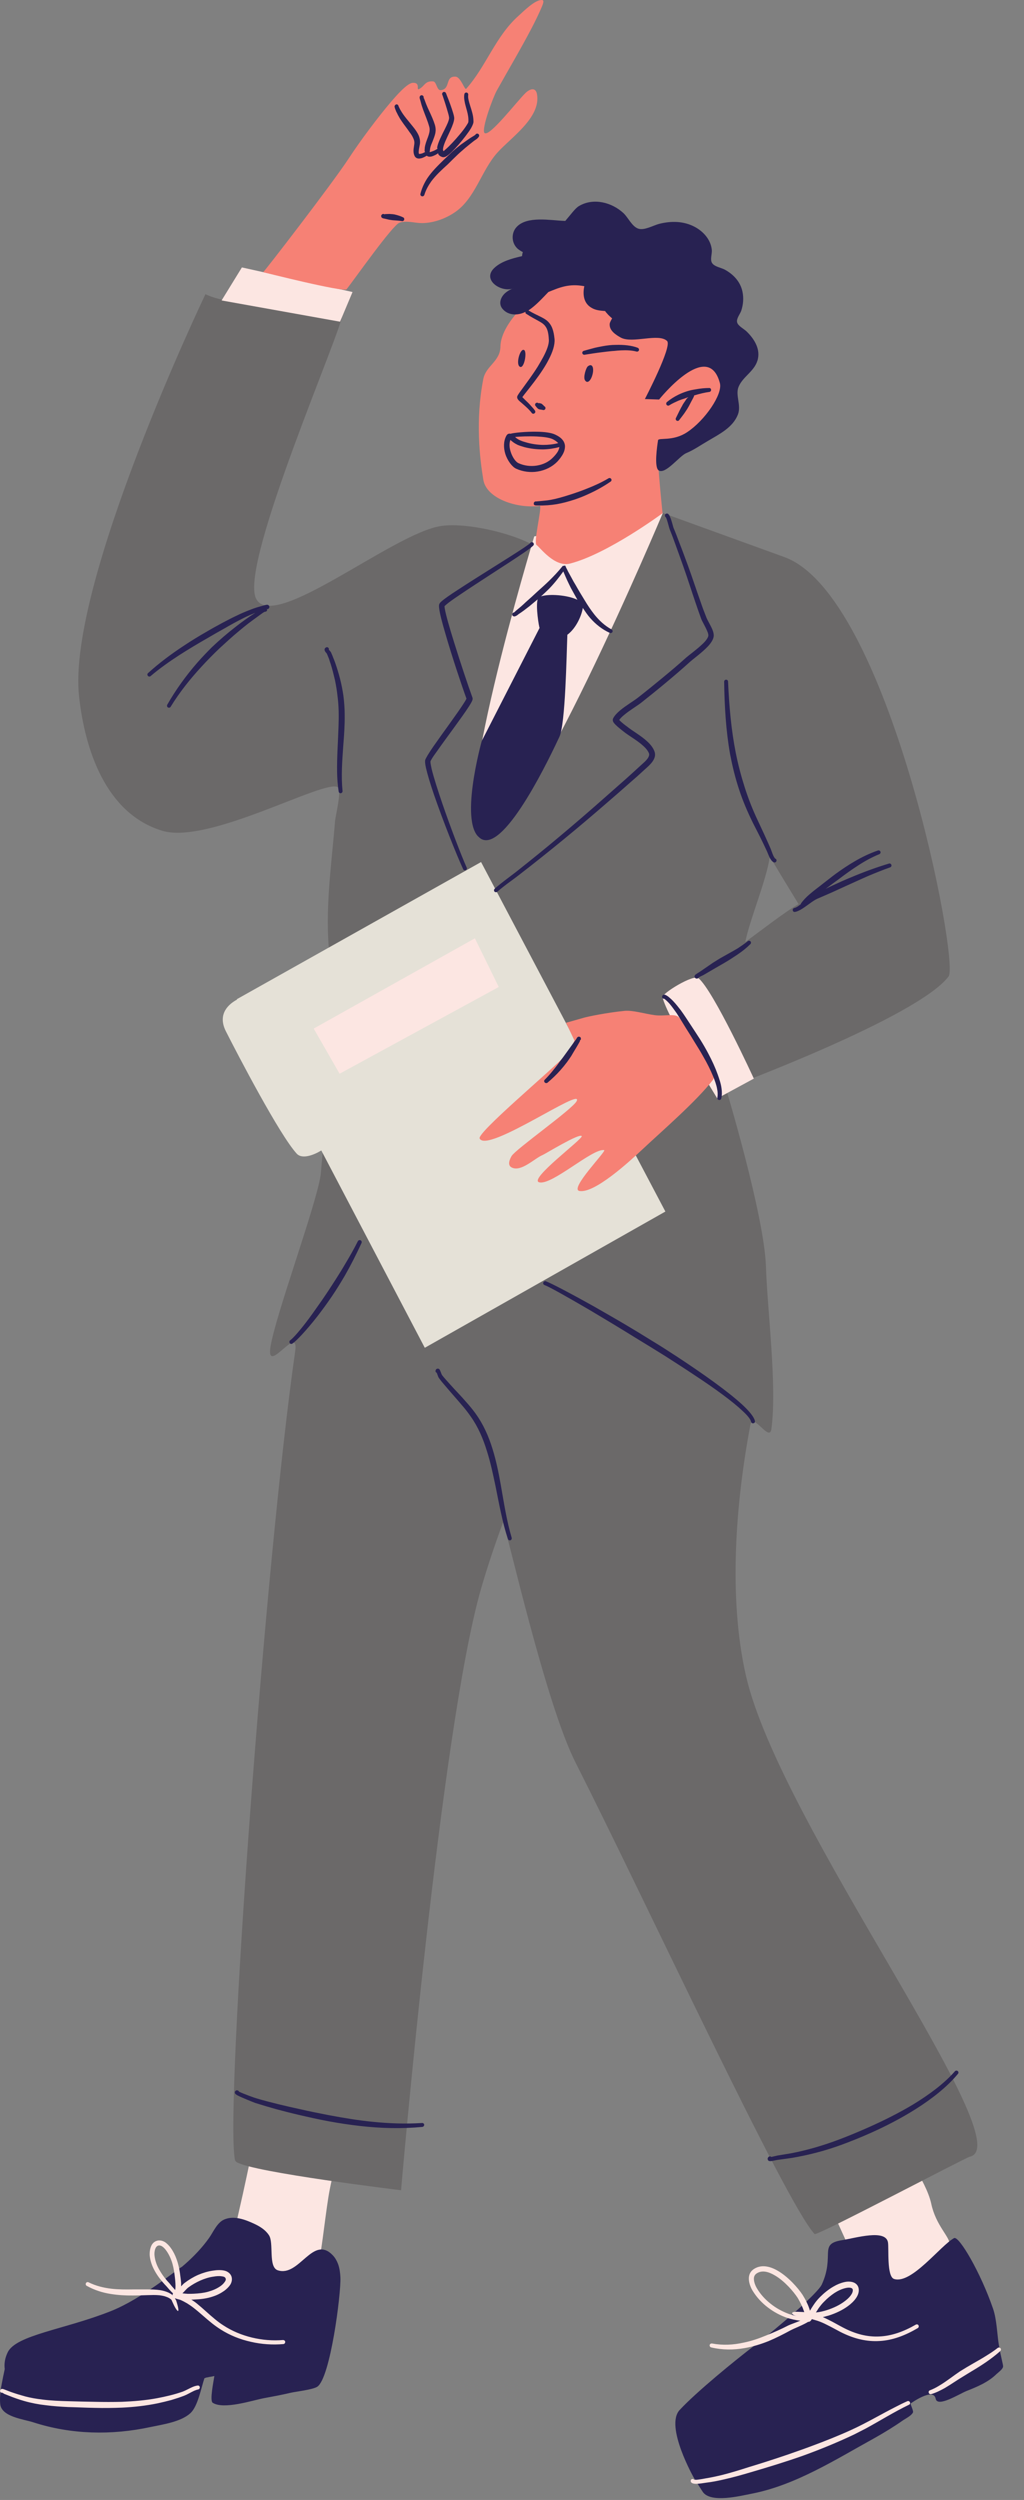 <?xml version="1.0" encoding="UTF-8" standalone="no"?><svg xmlns="http://www.w3.org/2000/svg" xmlns:xlink="http://www.w3.org/1999/xlink" fill="#000000" height="82.2" preserveAspectRatio="xMidYMid meet" version="1" viewBox="0.0 -0.0 33.7 82.2" width="33.7" zoomAndPan="magnify"><rect x="0.0" y="-0.0" width="33.7" height="82.2" fill="#808080" stroke="none"/><defs><clipPath id="a"><path d="M 0 3 L 33.012 3 L 33.012 82.141 L 0 82.141 Z M 0 3"/></clipPath></defs><g><g id="change1_1"><path d="M 11.32 70.137 L 8.363 70.395 C 8.363 70.395 8.148 71.438 7.992 72.141 C 7.785 73.07 7.547 74.062 7.555 74.09 C 7.793 75.035 10.16 75.25 10.457 74.504 C 10.562 74.234 10.672 73.109 10.805 72.258 C 10.922 71.508 11.223 70.523 11.32 70.137 Z M 27.016 71.867 L 29.574 70.48 C 29.574 70.48 30.477 71.684 30.645 72.449 C 30.797 73.176 31.258 73.543 31.254 73.793 C 31.25 73.891 30.293 74.988 29.289 75.219 C 28.383 75.426 28.234 74.543 28.234 74.543 L 27.016 71.867" fill="#fce6e2" fill-rule="evenodd"/></g><g id="change2_1"><path d="M 25.336 28.16 C 25.23 28.926 24.68 30.219 24.527 30.973 C 24.926 30.688 25.848 29.969 26.281 29.727 C 25.977 29.227 25.625 28.66 25.336 28.16 Z M 13.5 32.336 C 13.062 32.773 12.555 33.09 11.953 33.25 C 11.156 33.461 10.984 32.34 10.898 31.801 C 10.641 30.199 10.898 28.594 11.027 26.992 C 11.039 26.844 11.254 25.965 11.121 25.883 C 10.68 25.609 6.871 27.781 5.34 27.316 C 3.48 26.754 2.793 24.645 2.602 22.898 C 2.195 19.207 6.762 9.672 6.762 9.672 C 7.664 10.145 11.262 10.23 11.273 10.312 C 11.332 10.688 7.879 18.508 8.422 19.672 C 8.965 20.836 12.949 17.516 14.527 17.293 C 15.688 17.129 18.09 17.883 17.883 18.34 C 17.719 18.707 16.73 21.664 16.582 22.305 C 16.352 23.305 16.168 24.801 15.875 26.367 C 16.766 24.488 17.754 22.652 18.789 20.855 C 18.91 20.637 19.09 20.25 19.297 19.82 L 19.289 19.82 C 19.293 19.82 19.297 19.82 19.301 19.816 C 19.414 19.586 19.535 19.34 19.664 19.105 C 19.691 19.043 19.711 19 19.719 18.984 C 20.121 18.305 21.812 16.867 21.812 16.867 C 21.812 16.867 24.855 17.969 25.812 18.316 C 29.25 19.559 31.582 31.629 31.219 32.105 C 30.199 33.457 23.891 35.789 23.891 35.789 C 23.891 35.789 25.148 39.945 25.207 41.633 C 25.254 43.098 25.578 45.57 25.387 46.984 C 25.328 47.441 24.777 46.418 24.695 46.852 C 24.215 49.383 23.961 52.527 24.551 55.105 C 25.668 59.984 33.664 70.539 31.914 70.914 C 31.773 70.945 26.875 73.531 26.809 73.457 C 25.852 72.434 21.195 62.398 18.945 57.961 C 17.949 56.004 16.691 50.336 16.555 50.059 C 16.289 50.777 16.043 51.508 15.828 52.25 C 14.496 56.895 13.199 72.016 13.199 72.016 C 13.199 72.016 8.332 71.43 7.785 71.09 C 7.75 71.066 7.73 71.031 7.727 70.988 C 7.41 69.195 8.73 51.277 9.715 44.426 C 9.848 43.496 8.766 45.238 8.898 44.309 C 9.043 43.309 10.402 39.645 10.551 38.645 C 10.574 38.504 10.684 36.77 10.844 36.723 C 10.844 36.723 13.652 32.898 13.586 32.797 C 13.516 32.688 13.488 32.527 13.5 32.336" fill="#6b6969" fill-rule="evenodd"/></g><g id="change1_2"><path d="M 7.293 9.879 L 7.961 8.793 L 11.602 9.602 L 11.191 10.578 Z M 21.805 32.789 C 21.777 32.668 22.82 32.023 22.988 32.164 C 23.484 32.578 24.809 35.465 24.809 35.465 L 23.605 36.117 C 23.605 36.117 21.93 33.402 21.805 32.789" fill="#fce6e2" fill-rule="evenodd"/></g><g id="change1_3"><path d="M 17.582 17.637 L 21.812 16.871 C 21.812 16.871 17.199 27.844 15.875 27.586 C 14.637 27.344 17.582 17.637 17.582 17.637" fill="#fce6e2" fill-rule="evenodd"/></g><g id="change3_1"><path d="M 7.801 32.867 L 7.793 32.855 L 15.832 28.344 L 21.898 39.836 L 13.98 44.316 L 10.574 37.828 C 10.312 37.988 9.938 38.121 9.766 37.934 C 9.199 37.316 7.828 34.688 7.43 33.902 C 7.137 33.312 7.566 32.992 7.801 32.867" fill="#e5e1d7" fill-rule="evenodd"/></g><g id="change4_1"><path d="M 17.777 16.633 C 17.82 16.77 17.547 17.863 17.664 17.926 C 17.762 17.984 18.246 18.66 18.758 18.531 C 19.996 18.215 21.805 16.875 21.805 16.875 C 21.805 16.875 21.617 15.102 21.652 14.734 C 22.574 14.453 23.914 13.695 23.809 12.242 C 23.746 11.371 22.523 12.215 22.398 12.289 C 22.391 11.422 22.039 10.586 21.25 9.965 C 21.25 9.965 19.93 8.973 18.699 9.223 C 17.711 9.418 16.48 10.578 16.469 11.395 C 16.465 11.883 15.988 12.031 15.906 12.461 C 15.637 13.832 15.793 15.09 15.906 15.773 C 16.004 16.395 17.023 16.734 17.777 16.633 Z M 17.672 3.094 C 17.625 2.848 17.426 2.93 17.293 3.059 C 17.012 3.332 16.094 4.527 15.945 4.371 C 15.836 4.258 16.215 3.219 16.352 2.973 C 16.734 2.289 17.137 1.613 17.5 0.918 C 17.613 0.699 17.727 0.469 17.824 0.242 C 17.836 0.207 17.93 0.02 17.852 0.004 C 17.633 -0.039 17.219 0.383 17.078 0.508 C 16.305 1.191 16.008 2.172 15.344 2.918 C 15.293 2.98 15.168 2.527 14.988 2.52 C 14.637 2.504 14.84 2.926 14.508 2.965 C 14.371 2.98 14.371 2.684 14.254 2.676 C 13.984 2.656 13.977 2.828 13.805 2.922 C 13.668 3 13.867 2.711 13.586 2.723 C 13.406 2.73 13.051 3.133 12.836 3.387 C 12.48 3.805 11.883 4.586 11.465 5.227 C 10.93 6.043 8.676 8.965 8.66 8.949 C 8.66 8.949 11.324 9.621 11.406 9.512 C 11.672 9.172 12.922 7.398 13.145 7.324 C 13.387 7.242 13.645 7.336 13.891 7.336 C 14.27 7.332 14.66 7.191 14.969 6.98 C 15.641 6.527 15.84 5.605 16.371 5.016 C 16.809 4.527 17.812 3.863 17.672 3.094 Z M 22.344 33.453 C 23.273 34.48 23.582 35.355 23.465 35.504 C 22.926 36.207 21.773 37.199 21.121 37.812 C 20.707 38.199 19.566 39.246 19.07 39.16 C 18.723 39.098 19.98 37.832 19.883 37.816 C 19.504 37.75 18.16 38.984 17.746 38.875 C 17.379 38.781 19.203 37.438 19.145 37.355 C 19.07 37.25 17.938 37.945 17.859 37.977 C 17.598 38.082 17.141 38.555 16.832 38.383 C 16.691 38.305 16.777 38.113 16.836 38.012 C 16.965 37.789 18.844 36.469 18.977 36.207 C 19.23 35.699 16.027 37.938 15.785 37.434 C 15.695 37.246 18.109 35.223 18.629 34.688 C 18.758 34.551 18.906 34.215 18.906 34.215 L 18.629 33.629 C 18.629 33.629 19.133 33.488 19.223 33.461 C 19.348 33.426 19.934 33.301 20.547 33.238 C 20.824 33.211 21.184 33.328 21.547 33.379 C 21.867 33.422 22.215 33.312 22.344 33.453" fill="#f68175" fill-rule="evenodd"/></g><g id="change1_4"><path d="M 10.324 33.82 L 15.629 30.852 L 16.414 32.453 L 11.176 35.305 L 10.324 33.82" fill="#fce6e2" fill-rule="evenodd"/></g><g clip-path="url(#a)" id="change5_1"><path d="M 23.039 34.172 C 22.941 34.016 22.836 33.863 22.738 33.711 C 22.629 33.547 22.523 33.379 22.406 33.219 C 22.324 33.113 22.242 33.008 22.148 32.91 C 22.113 32.875 22.074 32.836 22.035 32.805 C 22.008 32.781 21.98 32.758 21.953 32.742 C 21.945 32.738 21.914 32.719 21.895 32.711 C 21.875 32.707 21.859 32.703 21.848 32.707 C 21.82 32.711 21.801 32.727 21.793 32.754 C 21.781 32.789 21.801 32.824 21.832 32.836 C 21.844 32.84 21.855 32.84 21.863 32.84 C 21.871 32.844 21.875 32.852 21.875 32.852 C 21.906 32.875 21.934 32.898 21.961 32.926 C 21.988 32.953 22.016 32.98 22.039 33.008 C 22.121 33.105 22.195 33.211 22.27 33.316 C 22.375 33.48 22.477 33.648 22.578 33.812 C 22.676 33.965 22.773 34.121 22.867 34.277 C 22.965 34.434 23.059 34.586 23.148 34.746 C 23.27 34.957 23.379 35.172 23.469 35.391 C 23.523 35.523 23.578 35.668 23.602 35.812 C 23.621 35.902 23.625 35.996 23.609 36.09 C 23.602 36.129 23.625 36.16 23.66 36.168 C 23.695 36.176 23.73 36.152 23.738 36.117 C 23.762 36.008 23.762 35.898 23.746 35.789 C 23.727 35.633 23.672 35.477 23.621 35.332 C 23.539 35.102 23.434 34.875 23.316 34.652 C 23.23 34.488 23.137 34.328 23.039 34.172 Z M 18.992 34.117 C 18.984 34.129 18.973 34.152 18.965 34.164 L 18.637 34.617 C 18.57 34.711 18.504 34.801 18.434 34.891 C 18.367 34.984 18.301 35.074 18.23 35.16 C 18.137 35.277 18.039 35.391 17.93 35.5 C 17.902 35.523 17.902 35.566 17.926 35.59 C 17.949 35.617 17.992 35.621 18.02 35.598 C 18.172 35.469 18.312 35.336 18.441 35.191 C 18.52 35.102 18.594 35.012 18.664 34.918 C 18.711 34.855 18.754 34.789 18.797 34.727 C 18.832 34.664 18.871 34.605 18.906 34.543 C 18.945 34.484 18.977 34.422 19.016 34.359 L 19.082 34.242 C 19.082 34.234 19.086 34.223 19.09 34.211 C 19.09 34.199 19.094 34.191 19.102 34.195 C 19.102 34.195 19.105 34.195 19.105 34.195 C 19.117 34.184 19.121 34.16 19.117 34.141 C 19.113 34.109 19.094 34.098 19.082 34.094 C 19.062 34.082 19.043 34.082 19.02 34.094 C 19.012 34.098 19.004 34.105 18.992 34.117 Z M 24.258 31.395 C 24.418 31.289 24.566 31.172 24.695 31.043 C 24.719 31.02 24.723 30.977 24.699 30.953 C 24.672 30.926 24.633 30.922 24.605 30.949 C 24.504 31.031 24.395 31.105 24.281 31.18 C 24.121 31.277 23.949 31.367 23.785 31.461 C 23.672 31.523 23.562 31.594 23.457 31.66 L 23.07 31.926 C 23.023 31.961 22.898 32.031 22.879 32.055 C 22.855 32.082 22.855 32.105 22.859 32.121 C 22.867 32.141 22.883 32.184 22.945 32.176 C 22.969 32.172 22.992 32.156 23 32.133 C 23.008 32.129 23.012 32.125 23.016 32.125 C 23.062 32.102 23.121 32.074 23.152 32.059 L 23.555 31.824 C 23.648 31.77 23.742 31.715 23.84 31.66 C 23.98 31.578 24.121 31.488 24.258 31.395 Z M 24.441 46.395 C 24.598 46.539 24.699 46.66 24.719 46.75 C 24.727 46.785 24.762 46.809 24.797 46.797 C 24.832 46.793 24.852 46.758 24.844 46.723 C 24.82 46.598 24.668 46.406 24.418 46.176 C 23.957 45.754 23.16 45.184 22.277 44.605 C 22.004 44.426 21.723 44.246 21.438 44.074 C 21.152 43.895 20.867 43.723 20.59 43.559 C 20.227 43.344 19.875 43.145 19.555 42.961 C 18.738 42.504 18.113 42.18 17.965 42.129 C 17.93 42.117 17.895 42.137 17.879 42.172 C 17.867 42.207 17.887 42.242 17.922 42.254 C 18.066 42.305 18.652 42.633 19.426 43.086 C 19.875 43.352 20.387 43.66 20.91 43.984 C 21.238 44.184 21.57 44.387 21.895 44.59 C 22.227 44.805 22.555 45.012 22.863 45.219 C 23.539 45.664 24.113 46.082 24.441 46.395 Z M 10.449 43.277 C 10.598 43.082 10.758 42.867 10.922 42.625 C 11.066 42.414 11.207 42.184 11.348 41.945 C 11.543 41.605 11.727 41.242 11.898 40.871 C 11.914 40.836 11.898 40.797 11.867 40.781 C 11.832 40.766 11.793 40.781 11.777 40.812 C 11.648 41.07 11.504 41.32 11.359 41.562 C 11.262 41.73 11.16 41.891 11.059 42.051 C 10.973 42.188 10.883 42.32 10.801 42.449 C 10.707 42.586 10.621 42.719 10.531 42.844 C 10.363 43.086 10.207 43.305 10.066 43.488 C 9.828 43.797 9.641 44.004 9.551 44.07 C 9.523 44.09 9.516 44.129 9.535 44.16 C 9.555 44.191 9.594 44.199 9.625 44.176 C 9.75 44.094 10.066 43.766 10.449 43.277 Z M 19.004 19.723 C 18.93 19.59 18.855 19.457 18.785 19.328 C 18.746 19.246 18.703 19.164 18.664 19.078 C 18.629 18.996 18.59 18.914 18.555 18.828 C 18.555 18.828 18.547 18.805 18.539 18.789 C 18.395 18.988 18.242 19.184 18.066 19.363 C 17.984 19.445 17.895 19.527 17.805 19.609 C 18.062 19.52 18.68 19.562 19.004 19.723 Z M 19.426 20.324 C 19.336 20.223 19.258 20.105 19.18 19.988 C 19.148 20.219 18.969 20.652 18.672 20.871 C 18.645 21.531 18.609 23.809 18.41 24.227 C 18.168 24.742 16.652 27.984 15.855 27.594 C 15.059 27.203 15.855 24.363 15.855 24.363 L 17.758 20.645 C 17.738 20.621 17.625 19.945 17.695 19.707 C 17.602 19.785 17.512 19.859 17.422 19.934 C 17.363 19.977 17.309 20.023 17.25 20.066 C 17.191 20.109 17.133 20.152 17.07 20.191 C 17.055 20.203 17.012 20.242 16.977 20.254 C 16.949 20.27 16.922 20.273 16.906 20.266 C 16.871 20.258 16.848 20.223 16.859 20.188 C 16.863 20.16 16.891 20.141 16.914 20.137 C 16.918 20.141 16.918 20.141 16.922 20.137 C 16.926 20.137 16.93 20.137 16.938 20.137 C 16.934 20.137 16.93 20.137 16.922 20.137 C 16.93 20.129 16.934 20.121 16.941 20.117 C 16.961 20.102 16.977 20.082 16.984 20.078 C 17.039 20.031 17.094 19.988 17.148 19.941 C 17.203 19.895 17.254 19.844 17.305 19.797 C 17.434 19.684 17.559 19.57 17.684 19.453 C 17.809 19.34 17.938 19.227 18.059 19.109 C 18.219 18.953 18.375 18.789 18.516 18.613 C 18.516 18.613 18.52 18.617 18.52 18.613 C 18.523 18.609 18.527 18.605 18.531 18.602 C 18.539 18.598 18.543 18.609 18.551 18.609 C 18.57 18.602 18.59 18.586 18.605 18.602 C 18.613 18.605 18.605 18.617 18.609 18.625 C 18.613 18.629 18.617 18.625 18.621 18.629 C 18.625 18.637 18.625 18.641 18.625 18.648 C 18.629 18.648 18.625 18.652 18.625 18.652 C 18.629 18.66 18.629 18.668 18.625 18.676 C 18.625 18.672 18.629 18.664 18.629 18.66 C 18.648 18.695 18.684 18.762 18.684 18.77 C 18.727 18.848 18.77 18.926 18.812 19.004 C 18.855 19.086 18.898 19.164 18.945 19.238 C 19.039 19.406 19.141 19.574 19.242 19.738 C 19.34 19.902 19.445 20.059 19.562 20.207 C 19.719 20.402 19.902 20.574 20.125 20.695 C 20.156 20.711 20.172 20.75 20.156 20.781 C 20.137 20.812 20.098 20.824 20.066 20.809 C 19.816 20.695 19.605 20.527 19.426 20.324 Z M 18.629 18.66 C 18.633 18.656 18.629 18.652 18.629 18.652 C 18.629 18.656 18.629 18.656 18.629 18.66 Z M 18.629 18.652 Z M 16.922 20.137 C 16.918 20.133 16.914 20.133 16.914 20.137 Z M 16.898 14.547 C 16.855 14.516 16.824 14.488 16.797 14.465 C 16.75 14.59 16.766 14.734 16.809 14.863 C 16.867 15.039 16.973 15.191 17.066 15.23 C 17.254 15.316 17.465 15.34 17.664 15.309 C 17.867 15.277 18.055 15.191 18.199 15.043 C 18.25 14.992 18.305 14.93 18.348 14.863 C 18.379 14.812 18.402 14.758 18.41 14.699 C 18.234 14.746 18.051 14.773 17.871 14.777 C 17.664 14.777 17.461 14.754 17.262 14.703 C 17.188 14.68 17.113 14.66 17.039 14.629 C 16.992 14.605 16.941 14.578 16.898 14.547 Z M 16.953 14.367 C 16.965 14.383 16.98 14.395 17 14.41 C 17.043 14.441 17.09 14.469 17.141 14.488 C 17.195 14.512 17.25 14.527 17.305 14.543 C 17.488 14.598 17.68 14.625 17.871 14.629 C 18.039 14.629 18.207 14.613 18.371 14.57 C 18.367 14.562 18.355 14.555 18.348 14.547 C 18.305 14.504 18.246 14.469 18.191 14.441 C 18.082 14.387 17.879 14.363 17.668 14.352 C 17.398 14.34 17.113 14.352 16.953 14.367 Z M 16.801 14.262 C 16.906 14.23 17.305 14.188 17.672 14.195 C 17.914 14.199 18.145 14.227 18.27 14.289 C 18.355 14.328 18.449 14.383 18.508 14.457 C 18.559 14.516 18.59 14.586 18.594 14.672 C 18.594 14.754 18.574 14.836 18.535 14.91 C 18.484 15.012 18.41 15.105 18.34 15.18 C 18.168 15.355 17.938 15.465 17.695 15.504 C 17.457 15.543 17.207 15.512 16.984 15.41 C 16.859 15.352 16.703 15.156 16.629 14.922 C 16.57 14.727 16.566 14.508 16.664 14.328 C 16.684 14.293 16.703 14.277 16.727 14.266 C 16.75 14.258 16.777 14.254 16.801 14.262 Z M 19.516 12.23 C 19.539 12.043 19.465 11.949 19.344 12.047 C 19.289 12.09 19.188 12.398 19.25 12.5 C 19.344 12.656 19.484 12.465 19.516 12.23 Z M 17.246 11.508 C 17.121 11.445 16.973 11.953 17.098 12.051 C 17.246 12.172 17.359 11.559 17.246 11.508 Z M 17.625 13.262 C 17.621 13.262 17.621 13.27 17.621 13.273 C 17.605 13.281 17.613 13.301 17.609 13.32 C 17.609 13.324 17.617 13.328 17.617 13.336 C 17.617 13.344 17.629 13.352 17.641 13.367 C 17.652 13.387 17.691 13.422 17.695 13.43 C 17.707 13.438 17.719 13.445 17.73 13.453 C 17.738 13.457 17.746 13.457 17.754 13.461 C 17.789 13.469 17.82 13.469 17.855 13.477 C 17.891 13.492 17.926 13.48 17.945 13.449 C 17.961 13.414 17.949 13.375 17.914 13.359 C 17.891 13.336 17.871 13.309 17.84 13.289 C 17.836 13.281 17.828 13.277 17.82 13.273 C 17.805 13.266 17.793 13.266 17.781 13.262 C 17.777 13.258 17.758 13.258 17.742 13.254 C 17.734 13.254 17.727 13.258 17.723 13.258 C 17.723 13.258 17.723 13.262 17.723 13.262 C 17.707 13.242 17.676 13.234 17.652 13.246 C 17.641 13.246 17.637 13.258 17.625 13.262 Z M 20.445 11.52 C 20.625 11.512 20.801 11.52 20.945 11.559 C 20.977 11.57 21.016 11.551 21.027 11.52 C 21.039 11.484 21.02 11.449 20.984 11.434 C 20.789 11.359 20.527 11.332 20.266 11.34 C 20.191 11.34 20.117 11.344 20.047 11.352 C 19.973 11.359 19.902 11.371 19.836 11.383 C 19.746 11.398 19.66 11.418 19.582 11.434 C 19.387 11.484 19.246 11.527 19.215 11.535 C 19.18 11.543 19.156 11.578 19.164 11.613 C 19.172 11.648 19.207 11.672 19.242 11.664 C 19.277 11.66 19.449 11.629 19.676 11.598 C 19.766 11.586 19.863 11.574 19.965 11.562 C 20.043 11.555 20.125 11.543 20.207 11.539 C 20.285 11.531 20.367 11.523 20.445 11.52 Z M 22.504 13.25 C 22.48 13.285 22.461 13.316 22.445 13.352 C 22.414 13.402 22.391 13.453 22.363 13.504 C 22.324 13.582 22.285 13.664 22.246 13.742 C 22.227 13.773 22.238 13.812 22.27 13.832 C 22.297 13.848 22.34 13.84 22.355 13.809 C 22.41 13.738 22.465 13.668 22.516 13.598 C 22.547 13.551 22.582 13.5 22.613 13.453 C 22.633 13.418 22.652 13.387 22.672 13.352 C 22.699 13.301 22.727 13.246 22.754 13.195 C 22.762 13.176 22.828 13.066 22.844 13.016 C 22.844 13.008 22.844 13.008 22.844 13 C 22.848 13 22.848 13 22.852 13 C 23.023 12.949 23.195 12.906 23.344 12.887 C 23.379 12.883 23.406 12.852 23.402 12.816 C 23.402 12.781 23.371 12.754 23.336 12.758 C 23.199 12.758 23.047 12.773 22.895 12.801 C 22.797 12.816 22.699 12.836 22.605 12.867 C 22.508 12.898 22.418 12.934 22.328 12.977 C 22.184 13.047 22.059 13.129 21.949 13.219 C 21.922 13.242 21.918 13.285 21.938 13.312 C 21.961 13.34 22 13.348 22.031 13.324 C 22.117 13.27 22.219 13.223 22.324 13.176 C 22.391 13.148 22.461 13.125 22.535 13.102 C 22.574 13.086 22.613 13.074 22.656 13.059 C 22.629 13.082 22.605 13.102 22.602 13.105 C 22.57 13.156 22.535 13.203 22.504 13.25 Z M 17.609 16.617 C 17.617 16.617 17.621 16.621 17.629 16.617 C 17.633 16.621 17.641 16.621 17.645 16.621 C 17.695 16.621 17.832 16.621 17.852 16.621 L 18.027 16.613 C 18.125 16.605 18.223 16.594 18.32 16.578 C 18.414 16.562 18.512 16.539 18.605 16.516 C 18.711 16.488 18.816 16.457 18.922 16.422 C 19.074 16.371 19.227 16.309 19.379 16.238 C 19.629 16.125 19.867 15.992 20.094 15.836 C 20.125 15.82 20.133 15.777 20.117 15.75 C 20.098 15.719 20.055 15.707 20.027 15.727 C 19.797 15.863 19.555 15.973 19.305 16.07 C 19.16 16.129 19.008 16.184 18.855 16.234 C 18.758 16.266 18.656 16.297 18.555 16.328 C 18.465 16.355 18.375 16.379 18.281 16.402 C 18.191 16.422 18.102 16.441 18.008 16.453 L 17.848 16.469 C 17.824 16.473 17.691 16.484 17.641 16.488 C 17.637 16.488 17.633 16.488 17.629 16.488 C 17.625 16.488 17.621 16.488 17.621 16.488 C 17.609 16.488 17.598 16.496 17.59 16.504 C 17.578 16.512 17.57 16.523 17.57 16.535 C 17.559 16.566 17.566 16.605 17.609 16.617 Z M 12.27 69.766 C 11.785 69.719 11.301 69.637 10.82 69.547 C 10.5 69.484 10.18 69.422 9.863 69.348 C 9.625 69.297 9.387 69.242 9.148 69.184 C 8.914 69.125 8.676 69.066 8.445 68.996 C 8.391 68.984 8.008 68.844 7.871 68.777 C 7.871 68.773 7.867 68.773 7.863 68.77 C 7.852 68.742 7.82 68.727 7.789 68.73 C 7.75 68.738 7.738 68.762 7.73 68.781 C 7.727 68.797 7.727 68.82 7.742 68.844 C 7.75 68.855 7.773 68.871 7.812 68.895 C 7.949 68.969 8.344 69.125 8.398 69.145 C 8.633 69.219 8.867 69.289 9.105 69.355 C 9.344 69.418 9.582 69.48 9.82 69.535 C 10.156 69.613 10.488 69.688 10.824 69.75 C 11.164 69.812 11.5 69.863 11.84 69.902 C 12.523 69.98 13.211 70 13.898 69.934 C 13.934 69.93 13.961 69.898 13.961 69.863 C 13.957 69.828 13.926 69.801 13.891 69.805 C 13.344 69.84 12.805 69.82 12.27 69.766 Z M 25.379 70.918 C 25.352 70.895 25.309 70.898 25.289 70.926 C 25.258 70.957 25.262 70.984 25.266 71 C 25.27 71.023 25.281 71.043 25.312 71.055 C 25.328 71.059 25.359 71.062 25.398 71.055 C 25.461 71.047 25.559 71.02 25.605 71.016 L 26.062 70.953 C 26.336 70.906 26.609 70.848 26.879 70.777 C 27.152 70.707 27.418 70.621 27.68 70.527 C 27.988 70.414 28.332 70.277 28.688 70.117 C 29.168 69.902 29.664 69.645 30.129 69.352 C 30.676 69.008 31.176 68.613 31.527 68.188 C 31.551 68.16 31.547 68.121 31.52 68.098 C 31.492 68.074 31.449 68.078 31.426 68.105 C 31.074 68.508 30.578 68.875 30.039 69.203 C 29.574 69.48 29.078 69.727 28.605 69.938 C 28.254 70.094 27.918 70.234 27.613 70.348 C 27.359 70.445 27.098 70.531 26.832 70.609 C 26.57 70.684 26.305 70.75 26.035 70.801 L 25.586 70.875 C 25.539 70.883 25.445 70.91 25.383 70.922 C 25.383 70.922 25.383 70.922 25.379 70.918 Z M 14.367 45.121 L 14.363 45.117 C 14.363 45.113 14.363 45.109 14.359 45.109 C 14.355 45.117 14.359 45.121 14.367 45.121 Z M 16.48 48.82 C 16.586 49.418 16.676 50.02 16.84 50.562 C 16.848 50.598 16.832 50.633 16.797 50.645 C 16.762 50.656 16.727 50.637 16.715 50.602 C 16.535 50.059 16.426 49.453 16.305 48.852 C 16.223 48.465 16.141 48.074 16.023 47.707 C 15.898 47.301 15.734 46.918 15.496 46.582 C 15.402 46.445 15.301 46.316 15.191 46.191 C 15.031 46 14.859 45.812 14.699 45.621 C 14.648 45.559 14.594 45.5 14.543 45.438 C 14.508 45.395 14.473 45.348 14.441 45.305 C 14.418 45.27 14.395 45.191 14.375 45.141 C 14.344 45.129 14.324 45.094 14.336 45.062 C 14.344 45.02 14.371 45.008 14.391 45.004 C 14.41 44.996 14.434 45 14.457 45.02 C 14.469 45.031 14.48 45.051 14.492 45.082 C 14.512 45.125 14.531 45.195 14.555 45.223 C 14.586 45.262 14.621 45.305 14.656 45.344 C 14.707 45.402 14.762 45.461 14.816 45.523 C 14.98 45.707 15.16 45.887 15.324 46.078 C 15.438 46.203 15.547 46.336 15.648 46.473 C 15.902 46.824 16.082 47.223 16.211 47.648 C 16.328 48.023 16.41 48.422 16.48 48.82 Z M 5.898 21.543 C 6.191 21.355 6.496 21.172 6.797 21 C 7.004 20.879 7.207 20.762 7.406 20.652 C 7.586 20.547 7.766 20.449 7.949 20.355 C 8.07 20.293 8.195 20.234 8.32 20.184 C 8.348 20.172 8.379 20.16 8.406 20.148 C 8.293 20.219 8.184 20.293 8.074 20.371 C 7.965 20.449 7.855 20.531 7.746 20.617 C 7.48 20.824 7.219 21.047 6.969 21.285 C 6.809 21.445 6.648 21.613 6.5 21.781 C 6.121 22.215 5.785 22.68 5.504 23.172 C 5.488 23.203 5.496 23.242 5.527 23.262 C 5.559 23.277 5.602 23.27 5.617 23.238 C 5.906 22.766 6.258 22.324 6.641 21.91 C 6.832 21.703 7.027 21.504 7.23 21.312 C 7.438 21.121 7.645 20.93 7.859 20.754 C 7.961 20.668 8.066 20.582 8.172 20.5 C 8.281 20.418 8.387 20.34 8.496 20.262 C 8.531 20.238 8.59 20.191 8.648 20.152 C 8.676 20.133 8.707 20.113 8.73 20.113 C 8.766 20.113 8.793 20.082 8.793 20.047 C 8.793 20.035 8.777 20.035 8.77 20.023 C 8.797 20.035 8.824 20.031 8.844 20.008 C 8.871 19.977 8.867 19.949 8.863 19.938 C 8.855 19.914 8.84 19.898 8.812 19.887 C 8.801 19.883 8.777 19.883 8.746 19.891 C 8.707 19.898 8.648 19.918 8.617 19.926 C 8.559 19.941 8.5 19.957 8.438 19.977 C 8.379 19.996 8.32 20.016 8.262 20.039 C 8.098 20.102 7.938 20.168 7.781 20.246 C 7.621 20.32 7.469 20.402 7.312 20.484 C 7.145 20.574 6.973 20.668 6.801 20.77 C 6.547 20.914 6.293 21.07 6.047 21.234 C 5.629 21.508 5.227 21.809 4.871 22.133 C 4.844 22.156 4.844 22.195 4.867 22.223 C 4.891 22.25 4.93 22.254 4.957 22.23 C 5.246 21.984 5.566 21.758 5.898 21.543 Z M 12.598 7.176 C 12.609 7.18 12.648 7.188 12.664 7.191 L 12.801 7.223 C 12.844 7.23 12.887 7.238 12.93 7.242 C 12.969 7.246 13.008 7.246 13.047 7.25 C 13.105 7.254 13.16 7.258 13.219 7.27 C 13.254 7.281 13.289 7.262 13.301 7.227 C 13.312 7.195 13.297 7.156 13.262 7.145 C 13.191 7.109 13.117 7.086 13.043 7.066 C 13.004 7.055 12.969 7.047 12.93 7.043 C 12.895 7.039 12.855 7.039 12.82 7.035 L 12.688 7.039 C 12.68 7.039 12.664 7.043 12.652 7.047 C 12.625 7.027 12.582 7.031 12.562 7.062 C 12.555 7.066 12.551 7.078 12.547 7.082 C 12.539 7.105 12.547 7.125 12.555 7.145 C 12.559 7.156 12.578 7.164 12.598 7.176 Z M 32.867 77.066 C 32.816 76.754 32.805 76.277 32.684 75.918 C 32.277 74.73 31.559 73.504 31.398 73.59 C 30.945 73.84 30 75.113 29.426 74.934 C 29.176 74.855 29.258 73.934 29.223 73.73 C 29.148 73.289 28.176 73.582 27.703 73.66 C 26.93 73.785 27.484 74.145 27.047 75.113 C 26.918 75.398 25.637 76.508 24.832 77.121 C 24.191 77.609 22.918 78.648 22.367 79.242 C 21.871 79.777 22.84 81.48 22.84 81.48 C 22.84 81.48 23.102 81.898 23.133 81.941 C 23.402 82.312 24.379 82.062 24.727 81.996 C 26.184 81.715 27.504 80.867 28.789 80.16 C 29.109 79.98 29.422 79.789 29.723 79.578 C 29.809 79.52 30 79.426 30.047 79.32 C 30.066 79.277 29.973 79.078 29.965 79.031 C 29.965 79.031 30.719 78.484 30.793 78.871 C 30.852 79.168 31.559 78.719 31.809 78.617 C 32.156 78.48 32.523 78.328 32.793 78.062 C 32.852 78.008 33 77.902 33.012 77.816 C 33.02 77.758 32.941 77.527 32.867 77.066 Z M 11.121 74.43 C 11.082 74.332 11.031 74.238 10.957 74.16 C 10.293 73.457 9.855 74.883 9.141 74.648 C 8.82 74.539 9.02 73.75 8.852 73.496 C 8.738 73.32 8.555 73.207 8.371 73.121 C 8.078 72.984 7.703 72.84 7.383 72.977 C 7.148 73.074 7.02 73.387 6.883 73.582 C 6.656 73.902 6.383 74.188 6.086 74.449 C 6.055 74.473 6.027 74.5 5.996 74.527 C 5.781 74.648 4.684 75.578 3.645 75.992 C 2.129 76.594 0.531 76.773 0.254 77.344 C 0.16 77.539 0.133 77.723 0.156 77.895 C 0.133 78 0.105 78.133 0.098 78.172 C 0.043 78.453 -0.023 78.758 0.008 79.051 C 0.051 79.465 0.773 79.543 1.09 79.645 C 2.344 80.051 3.672 80.078 4.957 79.801 C 5.348 79.719 5.961 79.633 6.273 79.34 C 6.512 79.113 6.617 78.527 6.727 78.199 C 6.746 78.191 6.766 78.184 6.785 78.176 C 6.82 78.172 6.855 78.164 6.887 78.156 C 6.941 78.148 7 78.137 7.055 78.125 C 7.031 78.289 6.895 78.934 7 79.004 C 7.363 79.238 8.305 78.926 8.676 78.855 C 8.969 78.801 9.27 78.746 9.562 78.676 C 9.734 78.637 10.293 78.574 10.441 78.477 C 10.871 78.199 11.227 75.414 11.203 74.879 C 11.195 74.73 11.176 74.574 11.121 74.43 Z M 14.734 5.406 C 14.848 5.293 14.961 5.18 15.078 5.07 C 15.125 5.027 15.176 4.98 15.227 4.938 C 15.281 4.887 15.34 4.84 15.398 4.793 C 15.457 4.742 15.516 4.699 15.574 4.652 C 15.609 4.621 15.66 4.594 15.703 4.559 C 15.723 4.539 15.742 4.52 15.758 4.496 C 15.777 4.465 15.773 4.426 15.742 4.406 C 15.711 4.383 15.672 4.391 15.652 4.422 C 15.637 4.438 15.621 4.449 15.602 4.461 C 15.562 4.488 15.523 4.508 15.488 4.531 C 15.414 4.582 15.336 4.633 15.262 4.688 C 15.211 4.723 15.16 4.758 15.113 4.797 C 15.039 4.855 14.969 4.914 14.898 4.977 C 14.797 5.07 14.699 5.168 14.598 5.262 C 14.402 5.453 14.207 5.645 14.059 5.867 C 13.961 6.02 13.883 6.188 13.836 6.375 C 13.828 6.41 13.848 6.445 13.883 6.453 C 13.918 6.465 13.953 6.441 13.965 6.41 C 14.016 6.242 14.098 6.098 14.195 5.961 C 14.348 5.758 14.539 5.582 14.734 5.406 Z M 13.066 3.719 C 13.082 3.758 13.105 3.797 13.125 3.832 C 13.156 3.891 13.191 3.945 13.227 3.996 C 13.309 4.117 13.402 4.23 13.48 4.348 C 13.527 4.406 13.57 4.473 13.602 4.547 C 13.621 4.586 13.633 4.629 13.637 4.672 C 13.641 4.766 13.605 4.871 13.609 4.969 C 13.609 5.027 13.621 5.078 13.645 5.129 C 13.676 5.191 13.738 5.223 13.82 5.211 C 13.898 5.203 13.984 5.156 14.043 5.121 C 14.074 5.141 14.105 5.156 14.148 5.152 C 14.191 5.152 14.238 5.137 14.289 5.113 C 14.336 5.094 14.379 5.066 14.422 5.039 C 14.426 5.051 14.422 5.066 14.426 5.074 C 14.457 5.117 14.504 5.152 14.574 5.168 C 14.598 5.172 14.645 5.168 14.699 5.133 C 14.785 5.082 14.934 4.938 15.086 4.762 C 15.246 4.578 15.414 4.363 15.504 4.211 C 15.551 4.125 15.578 4.059 15.582 4.016 C 15.582 3.949 15.578 3.883 15.566 3.816 C 15.539 3.664 15.484 3.52 15.445 3.383 C 15.418 3.289 15.398 3.203 15.41 3.117 C 15.414 3.082 15.391 3.047 15.352 3.043 C 15.316 3.039 15.285 3.066 15.281 3.102 C 15.27 3.164 15.273 3.234 15.285 3.305 C 15.316 3.523 15.434 3.762 15.414 4.004 C 15.414 4.031 15.387 4.07 15.355 4.121 C 15.301 4.207 15.219 4.316 15.125 4.426 C 14.973 4.609 14.793 4.801 14.672 4.906 C 14.645 4.926 14.621 4.953 14.602 4.969 C 14.598 4.965 14.59 4.965 14.59 4.961 C 14.582 4.949 14.582 4.938 14.578 4.926 C 14.578 4.883 14.59 4.828 14.609 4.77 C 14.66 4.617 14.754 4.438 14.828 4.273 C 14.895 4.125 14.945 3.988 14.949 3.891 C 14.949 3.859 14.938 3.797 14.914 3.719 C 14.863 3.543 14.762 3.273 14.707 3.141 C 14.695 3.105 14.684 3.082 14.68 3.07 C 14.676 3.062 14.672 3.059 14.672 3.055 C 14.656 3.027 14.633 3.023 14.625 3.023 C 14.605 3.02 14.586 3.023 14.574 3.039 C 14.566 3.047 14.551 3.059 14.551 3.086 C 14.551 3.09 14.551 3.094 14.551 3.102 C 14.551 3.109 14.555 3.113 14.559 3.121 L 14.582 3.188 C 14.621 3.301 14.691 3.52 14.738 3.688 C 14.766 3.777 14.781 3.852 14.781 3.883 C 14.773 3.973 14.711 4.102 14.641 4.242 C 14.535 4.453 14.414 4.684 14.387 4.848 C 14.387 4.867 14.395 4.875 14.395 4.895 C 14.348 4.922 14.289 4.957 14.227 4.977 C 14.195 4.988 14.133 5.016 14.137 4.992 C 14.137 4.992 14.141 4.992 14.141 4.992 C 14.141 4.984 14.145 4.973 14.145 4.965 L 14.156 4.875 C 14.172 4.793 14.207 4.719 14.238 4.645 C 14.273 4.555 14.309 4.465 14.328 4.375 C 14.344 4.289 14.34 4.199 14.312 4.105 C 14.289 4.031 14.262 3.957 14.23 3.883 C 14.164 3.723 14.082 3.57 14.02 3.41 L 13.957 3.242 C 13.957 3.238 13.945 3.227 13.941 3.219 C 13.938 3.223 13.934 3.23 13.934 3.23 C 13.938 3.227 13.941 3.223 13.941 3.215 C 13.938 3.211 13.938 3.207 13.941 3.203 L 13.945 3.203 C 13.945 3.18 13.934 3.156 13.91 3.141 C 13.879 3.121 13.84 3.133 13.82 3.164 C 13.812 3.176 13.809 3.195 13.809 3.219 C 13.812 3.238 13.824 3.273 13.828 3.285 L 13.875 3.457 C 13.934 3.648 14.016 3.832 14.082 4.023 C 14.098 4.066 14.109 4.113 14.125 4.16 C 14.145 4.223 14.141 4.281 14.133 4.34 C 14.117 4.418 14.09 4.496 14.059 4.574 C 14.027 4.66 13.996 4.75 13.98 4.844 L 13.973 4.957 C 13.973 4.977 13.984 4.98 13.988 5 C 13.965 5.012 13.938 5.027 13.898 5.043 C 13.867 5.051 13.836 5.059 13.809 5.062 C 13.801 5.062 13.793 5.059 13.789 5.059 C 13.777 5.031 13.777 5 13.781 4.973 C 13.785 4.871 13.824 4.766 13.824 4.672 C 13.824 4.602 13.809 4.535 13.785 4.469 C 13.75 4.383 13.695 4.301 13.645 4.234 C 13.555 4.117 13.461 4.008 13.371 3.895 C 13.332 3.848 13.297 3.797 13.262 3.75 C 13.234 3.707 13.207 3.668 13.184 3.625 C 13.168 3.602 13.152 3.57 13.141 3.543 C 13.137 3.543 13.121 3.5 13.113 3.484 L 13.113 3.48 C 13.105 3.449 13.078 3.43 13.047 3.43 C 13.043 3.43 12.969 3.457 12.988 3.523 C 12.992 3.543 13.008 3.594 13.012 3.598 C 13.027 3.641 13.043 3.68 13.066 3.719 Z M 13.941 3.219 C 13.945 3.211 13.949 3.203 13.945 3.203 C 13.941 3.207 13.941 3.211 13.941 3.215 Z M 26.344 29.914 C 26.527 29.812 26.746 29.617 26.898 29.551 C 27.066 29.48 27.23 29.406 27.402 29.332 C 27.512 29.281 27.625 29.23 27.734 29.18 C 28.012 29.055 28.289 28.926 28.566 28.805 C 28.809 28.703 29.051 28.605 29.293 28.52 C 29.328 28.508 29.348 28.469 29.336 28.438 C 29.324 28.402 29.289 28.383 29.254 28.395 C 28.84 28.52 28.422 28.672 28.016 28.844 C 27.812 28.926 27.613 29.016 27.414 29.109 C 27.332 29.145 27.25 29.188 27.168 29.227 C 27.184 29.215 27.207 29.199 27.223 29.188 C 27.352 29.09 27.488 28.992 27.621 28.895 C 27.816 28.746 28.016 28.602 28.223 28.469 C 28.449 28.32 28.688 28.188 28.938 28.086 C 28.969 28.074 28.988 28.039 28.977 28.004 C 28.961 27.969 28.926 27.953 28.891 27.965 C 28.629 28.055 28.375 28.176 28.129 28.32 C 27.914 28.445 27.703 28.586 27.5 28.734 C 27.367 28.832 27.238 28.938 27.109 29.035 C 26.965 29.152 26.793 29.273 26.637 29.41 C 26.527 29.504 26.43 29.605 26.355 29.715 C 26.352 29.719 26.359 29.723 26.359 29.727 C 26.328 29.75 26.297 29.773 26.27 29.793 C 26.223 29.824 26.18 29.848 26.141 29.855 C 26.105 29.863 26.082 29.898 26.09 29.934 C 26.094 29.969 26.129 29.992 26.164 29.984 C 26.219 29.977 26.277 29.949 26.344 29.914 Z M 24.512 25.898 C 24.391 25.52 24.293 25.145 24.215 24.758 C 24.066 24.004 23.996 23.23 23.961 22.41 C 23.961 22.375 23.93 22.348 23.895 22.348 C 23.859 22.348 23.832 22.379 23.832 22.414 C 23.844 23.242 23.891 24.027 24.027 24.797 C 24.102 25.188 24.195 25.574 24.324 25.961 C 24.445 26.332 24.602 26.699 24.785 27.07 C 24.863 27.219 24.938 27.371 25.016 27.523 C 25.09 27.672 25.164 27.824 25.234 27.977 C 25.258 28.023 25.301 28.152 25.352 28.238 C 25.387 28.297 25.43 28.34 25.469 28.355 C 25.504 28.367 25.539 28.348 25.551 28.316 C 25.566 28.281 25.547 28.242 25.512 28.23 C 25.504 28.23 25.5 28.219 25.496 28.211 C 25.48 28.191 25.465 28.168 25.453 28.141 C 25.414 28.055 25.383 27.957 25.367 27.918 C 25.301 27.762 25.23 27.609 25.16 27.453 C 25.086 27.297 25.016 27.145 24.945 26.992 C 24.77 26.625 24.629 26.262 24.512 25.898 Z M 20.004 26.371 C 20.25 26.16 20.492 25.949 20.734 25.734 C 20.898 25.594 21.059 25.449 21.219 25.301 C 21.309 25.219 21.461 25.094 21.523 24.957 C 21.562 24.875 21.57 24.793 21.539 24.707 C 21.496 24.59 21.414 24.484 21.305 24.383 C 21.102 24.191 20.809 24.031 20.633 23.887 C 20.613 23.875 20.449 23.754 20.379 23.672 C 20.418 23.617 20.473 23.562 20.535 23.512 C 20.723 23.352 20.977 23.207 21.117 23.094 C 21.387 22.879 21.656 22.664 21.922 22.441 C 22.184 22.223 22.449 21.996 22.703 21.766 C 22.816 21.664 23.105 21.457 23.297 21.254 C 23.406 21.137 23.477 21.02 23.488 20.922 C 23.496 20.859 23.477 20.777 23.441 20.691 C 23.379 20.547 23.273 20.379 23.242 20.289 C 23.176 20.125 23.113 19.957 23.055 19.785 C 22.914 19.391 22.785 18.992 22.641 18.598 C 22.547 18.348 22.457 18.094 22.359 17.848 C 22.297 17.68 22.234 17.516 22.164 17.352 C 22.145 17.293 22.102 17.109 22.055 17.004 C 22.035 16.953 22.012 16.918 21.988 16.898 C 21.961 16.875 21.918 16.883 21.895 16.91 C 21.875 16.938 21.879 16.98 21.906 17.004 C 21.922 17.016 21.934 17.051 21.949 17.094 C 21.984 17.203 22.02 17.352 22.039 17.402 C 22.105 17.566 22.168 17.73 22.227 17.898 C 22.32 18.148 22.406 18.398 22.496 18.648 C 22.637 19.043 22.762 19.445 22.898 19.84 C 22.957 20.012 23.016 20.184 23.078 20.352 C 23.113 20.441 23.219 20.613 23.277 20.758 C 23.301 20.812 23.316 20.863 23.312 20.902 C 23.309 20.938 23.285 20.977 23.258 21.02 C 23.215 21.082 23.156 21.145 23.09 21.203 C 22.906 21.375 22.676 21.539 22.578 21.625 C 22.324 21.855 22.062 22.074 21.797 22.293 C 21.531 22.512 21.266 22.727 20.996 22.938 C 20.852 23.051 20.598 23.199 20.406 23.359 C 20.309 23.441 20.227 23.527 20.18 23.617 C 20.164 23.648 20.156 23.699 20.195 23.758 C 20.258 23.852 20.484 24.023 20.508 24.043 C 20.68 24.184 20.969 24.34 21.172 24.527 C 21.258 24.605 21.324 24.684 21.359 24.773 C 21.375 24.824 21.355 24.871 21.328 24.918 C 21.266 25.016 21.156 25.102 21.09 25.164 C 20.934 25.309 20.773 25.453 20.613 25.598 C 20.371 25.812 20.129 26.023 19.887 26.238 C 19.41 26.66 18.93 27.074 18.445 27.48 C 17.961 27.887 17.469 28.285 16.969 28.68 C 16.793 28.816 16.641 28.926 16.484 29.051 C 16.418 29.105 16.348 29.16 16.281 29.223 C 16.254 29.246 16.25 29.289 16.273 29.316 C 16.297 29.34 16.34 29.344 16.367 29.32 C 16.434 29.262 16.5 29.207 16.566 29.156 C 16.723 29.031 16.879 28.926 17.055 28.789 C 17.559 28.402 18.055 28.004 18.547 27.602 C 19.039 27.199 19.523 26.789 20.004 26.371 Z M 15.328 28.613 C 15.359 28.598 15.375 28.559 15.359 28.527 C 15.176 28.117 14.832 27.219 14.559 26.426 C 14.406 25.977 14.273 25.562 14.207 25.289 C 14.18 25.16 14.16 25.07 14.168 25.027 C 14.172 25.02 14.184 25 14.195 24.977 C 14.234 24.906 14.305 24.805 14.391 24.688 C 14.691 24.258 15.203 23.586 15.426 23.238 C 15.492 23.137 15.535 23.059 15.547 23.02 C 15.559 22.98 15.555 22.949 15.547 22.934 C 15.406 22.547 15.148 21.777 14.941 21.109 C 14.793 20.637 14.672 20.215 14.637 20.008 C 14.633 19.977 14.629 19.945 14.629 19.93 C 14.641 19.918 14.668 19.895 14.691 19.875 C 14.777 19.801 14.922 19.699 15.102 19.578 C 15.727 19.152 16.758 18.504 17.254 18.164 C 17.426 18.047 17.539 17.957 17.559 17.926 C 17.578 17.898 17.566 17.855 17.539 17.836 C 17.508 17.816 17.465 17.828 17.445 17.859 C 17.434 17.879 17.355 17.93 17.238 18.012 C 16.777 18.32 15.727 18.961 15.066 19.395 C 14.812 19.559 14.617 19.695 14.531 19.773 C 14.492 19.805 14.469 19.836 14.461 19.855 C 14.449 19.875 14.441 19.926 14.453 20 C 14.469 20.156 14.551 20.477 14.664 20.855 C 14.871 21.574 15.184 22.512 15.352 22.973 C 15.34 22.996 15.316 23.043 15.285 23.09 C 15.086 23.41 14.578 24.09 14.266 24.539 C 14.109 24.766 14.004 24.941 13.992 24.996 C 13.984 25.043 13.992 25.133 14.02 25.254 C 14.066 25.457 14.16 25.77 14.281 26.125 C 14.578 26.988 15.023 28.105 15.242 28.578 C 15.254 28.613 15.293 28.625 15.328 28.613 Z M 10.727 21.457 C 10.742 21.473 10.758 21.488 10.762 21.504 C 10.785 21.555 10.805 21.609 10.828 21.664 C 10.844 21.719 10.863 21.777 10.883 21.832 C 10.938 22.004 10.98 22.18 11.023 22.359 C 11.059 22.535 11.09 22.715 11.109 22.898 C 11.152 23.227 11.152 23.555 11.141 23.883 C 11.125 24.387 11.086 24.891 11.094 25.391 C 11.098 25.602 11.113 25.816 11.145 26.023 C 11.148 26.059 11.18 26.086 11.215 26.082 C 11.25 26.078 11.277 26.043 11.273 26.008 C 11.223 25.516 11.262 25.02 11.297 24.52 C 11.324 24.184 11.348 23.848 11.344 23.508 C 11.344 23.297 11.328 23.086 11.301 22.871 C 11.273 22.684 11.238 22.5 11.191 22.32 C 11.145 22.137 11.09 21.961 11.027 21.781 C 11.008 21.727 10.984 21.668 10.961 21.613 C 10.941 21.555 10.914 21.5 10.891 21.445 C 10.879 21.426 10.859 21.402 10.836 21.379 C 10.832 21.375 10.828 21.371 10.82 21.363 C 10.828 21.348 10.824 21.328 10.816 21.312 C 10.797 21.281 10.758 21.27 10.727 21.289 C 10.703 21.301 10.691 21.32 10.684 21.336 C 10.68 21.355 10.68 21.375 10.688 21.395 C 10.695 21.414 10.711 21.438 10.727 21.457 Z M 16.258 8.82 C 16.488 8.594 16.855 8.496 17.18 8.422 C 17.184 8.379 17.191 8.336 17.207 8.289 C 17.152 8.262 17.102 8.23 17.055 8.195 C 16.832 8.016 16.809 7.668 17.004 7.461 C 17.348 7.094 18.113 7.246 18.551 7.262 C 18.566 7.262 18.586 7.262 18.602 7.266 C 18.781 7.059 18.93 6.848 19.051 6.777 C 19.527 6.492 20.141 6.652 20.527 7.016 C 20.672 7.156 20.801 7.445 21 7.516 C 21.199 7.59 21.508 7.406 21.699 7.359 C 22.09 7.262 22.496 7.266 22.859 7.457 C 23.148 7.609 23.395 7.883 23.426 8.219 C 23.438 8.344 23.363 8.539 23.434 8.648 C 23.512 8.77 23.73 8.801 23.848 8.863 C 24.137 9.02 24.363 9.258 24.434 9.586 C 24.48 9.801 24.461 10.02 24.391 10.227 C 24.352 10.328 24.23 10.48 24.258 10.594 C 24.281 10.715 24.488 10.816 24.57 10.898 C 24.805 11.125 25.016 11.445 24.945 11.789 C 24.863 12.199 24.449 12.367 24.305 12.723 C 24.195 12.996 24.402 13.324 24.285 13.629 C 24.117 14.059 23.676 14.273 23.301 14.496 C 23.062 14.633 22.84 14.793 22.586 14.898 C 22.359 14.992 21.906 15.605 21.68 15.469 C 21.52 15.375 21.629 14.652 21.656 14.477 C 21.672 14.379 22.145 14.523 22.613 14.211 C 23.195 13.828 23.793 12.961 23.691 12.594 C 23.297 11.125 21.691 13.137 21.691 13.137 L 21.223 13.121 C 21.223 13.121 22.133 11.379 21.953 11.211 C 21.672 10.945 20.816 11.305 20.434 11.102 C 20.262 11.008 20.039 10.863 20.066 10.637 C 20.074 10.598 20.109 10.531 20.145 10.469 C 20.082 10.414 20.023 10.363 19.973 10.301 C 19.949 10.277 19.93 10.254 19.914 10.227 C 19.754 10.215 19.598 10.203 19.461 10.117 C 19.207 9.969 19.172 9.68 19.23 9.41 C 18.723 9.316 18.414 9.453 18.047 9.602 C 17.84 9.816 17.637 10.043 17.391 10.207 C 17.547 10.301 17.68 10.359 17.789 10.414 C 17.906 10.473 18 10.527 18.07 10.613 C 18.164 10.719 18.223 10.875 18.25 11.148 C 18.266 11.336 18.188 11.578 18.055 11.828 C 18 11.938 17.934 12.047 17.863 12.156 C 17.688 12.426 17.484 12.68 17.344 12.859 C 17.277 12.941 17.227 13.008 17.195 13.051 L 17.191 13.059 C 17.215 13.086 17.266 13.129 17.273 13.141 C 17.344 13.207 17.414 13.273 17.477 13.348 C 17.523 13.395 17.566 13.445 17.605 13.5 C 17.625 13.531 17.621 13.57 17.59 13.59 C 17.562 13.613 17.523 13.609 17.5 13.578 C 17.465 13.531 17.422 13.484 17.379 13.441 C 17.312 13.375 17.238 13.312 17.168 13.25 C 17.152 13.234 17.082 13.184 17.051 13.141 C 17.023 13.105 17.016 13.07 17.02 13.047 C 17.023 13.035 17.027 13.016 17.043 12.992 C 17.07 12.945 17.129 12.863 17.207 12.758 C 17.34 12.574 17.531 12.32 17.699 12.051 C 17.762 11.945 17.824 11.84 17.879 11.738 C 17.992 11.523 18.074 11.32 18.062 11.164 C 18.051 10.941 18.016 10.812 17.941 10.719 C 17.887 10.648 17.812 10.602 17.719 10.551 C 17.605 10.488 17.469 10.418 17.309 10.312 C 17.289 10.301 17.293 10.277 17.293 10.254 C 17.047 10.379 16.727 10.383 16.535 10.152 C 16.398 9.984 16.477 9.77 16.625 9.637 C 16.68 9.59 16.738 9.551 16.801 9.52 C 16.816 9.512 16.84 9.5 16.863 9.492 C 16.875 9.488 16.887 9.484 16.898 9.48 C 16.914 9.473 16.895 9.48 16.863 9.492 C 16.473 9.609 15.867 9.203 16.258 8.82" fill="#282252" fill-rule="evenodd"/></g><g id="change1_5"><path d="M 32.926 77.211 C 32.949 77.238 32.945 77.281 32.918 77.305 C 32.77 77.438 32.609 77.559 32.445 77.672 C 32.297 77.773 32.148 77.867 31.996 77.957 C 31.895 78.02 31.793 78.078 31.695 78.141 C 31.504 78.254 31.301 78.398 31.094 78.52 C 30.945 78.602 30.797 78.676 30.648 78.719 C 30.613 78.73 30.574 78.711 30.566 78.676 C 30.551 78.645 30.57 78.605 30.605 78.594 C 30.707 78.555 30.809 78.504 30.91 78.441 C 31.148 78.301 31.375 78.117 31.59 77.973 C 31.734 77.883 31.883 77.793 32.035 77.707 C 32.18 77.625 32.332 77.539 32.473 77.449 C 32.598 77.371 32.719 77.293 32.832 77.203 C 32.859 77.18 32.902 77.184 32.926 77.211 Z M 29.859 78.953 C 29.895 78.938 29.93 78.953 29.945 78.984 C 29.961 79.02 29.949 79.055 29.914 79.07 C 29.422 79.305 28.961 79.598 28.477 79.859 C 28.355 79.922 28.234 79.984 28.109 80.047 C 27.566 80.305 27.004 80.535 26.434 80.742 C 25.859 80.945 25.281 81.121 24.707 81.289 C 24.418 81.375 24.125 81.457 23.832 81.523 C 23.633 81.57 23.434 81.609 23.23 81.633 C 23.191 81.637 22.992 81.676 22.871 81.668 C 22.805 81.664 22.758 81.641 22.742 81.613 C 22.723 81.582 22.73 81.539 22.758 81.52 C 22.785 81.504 22.82 81.508 22.844 81.531 C 22.84 81.535 22.844 81.535 22.848 81.535 C 22.855 81.539 22.871 81.535 22.879 81.535 C 22.914 81.539 22.957 81.535 23 81.527 C 23.094 81.516 23.188 81.496 23.211 81.492 C 23.406 81.461 23.602 81.418 23.793 81.371 C 24.082 81.297 24.371 81.207 24.652 81.117 C 25.066 80.992 25.477 80.859 25.891 80.719 C 26.16 80.625 26.434 80.531 26.703 80.43 C 27.156 80.262 27.602 80.086 28.035 79.887 C 28.531 79.66 29 79.379 29.488 79.133 C 29.609 79.07 29.734 79.008 29.859 78.953 Z M 26.852 76.035 C 26.883 75.988 26.91 75.941 26.941 75.895 C 26.996 75.82 27.055 75.742 27.129 75.672 C 27.227 75.57 27.34 75.477 27.461 75.395 C 27.578 75.32 27.707 75.258 27.84 75.23 C 27.891 75.219 27.953 75.211 28.004 75.227 C 28.035 75.234 28.062 75.254 28.066 75.293 C 28.07 75.363 28.035 75.426 27.988 75.488 C 27.934 75.559 27.859 75.621 27.801 75.664 C 27.645 75.785 27.434 75.887 27.215 75.957 C 27.094 75.996 26.973 76.023 26.852 76.035 Z M 26.211 76.152 C 26.113 76.129 26.016 76.102 25.969 76.086 C 25.754 76.008 25.543 75.895 25.359 75.746 C 25.176 75.602 25.016 75.426 24.902 75.227 C 24.859 75.152 24.82 75.055 24.812 74.957 C 24.805 74.879 24.824 74.805 24.898 74.754 C 25.078 74.633 25.293 74.695 25.5 74.816 C 25.824 75.004 26.121 75.355 26.254 75.559 C 26.297 75.633 26.34 75.711 26.375 75.789 C 26.414 75.867 26.441 75.945 26.469 76.023 C 26.414 76.02 26.363 76.016 26.316 76.016 C 26.125 76.004 26.055 76.027 26.074 76.062 C 26.062 76.086 26.102 76.121 26.211 76.152 Z M 28.945 76.824 C 28.555 76.844 28.16 76.75 27.738 76.527 C 27.586 76.449 27.438 76.359 27.285 76.285 C 27.215 76.25 27.148 76.215 27.078 76.188 C 27.141 76.172 27.203 76.156 27.27 76.137 C 27.512 76.062 27.742 75.949 27.914 75.82 C 28.004 75.754 28.109 75.66 28.18 75.551 C 28.234 75.469 28.27 75.375 28.262 75.277 C 28.254 75.168 28.195 75.098 28.117 75.059 C 28.023 75.012 27.895 75.012 27.797 75.035 C 27.672 75.062 27.547 75.113 27.434 75.18 C 27.27 75.273 27.117 75.398 26.988 75.527 C 26.906 75.609 26.836 75.695 26.777 75.785 C 26.734 75.848 26.695 75.91 26.656 75.977 C 26.629 75.883 26.594 75.793 26.551 75.707 C 26.512 75.621 26.465 75.539 26.414 75.457 C 26.27 75.238 25.945 74.863 25.59 74.66 C 25.32 74.504 25.035 74.453 24.801 74.613 C 24.695 74.688 24.652 74.785 24.645 74.895 C 24.637 75.035 24.695 75.195 24.762 75.309 C 24.891 75.523 25.062 75.711 25.266 75.867 C 25.465 76.02 25.691 76.141 25.926 76.219 C 26 76.242 26.191 76.293 26.34 76.305 C 26.18 76.371 26.008 76.43 25.945 76.461 C 25.711 76.582 25.465 76.691 25.219 76.789 C 24.973 76.891 24.723 76.977 24.469 77.027 C 24.133 77.102 23.789 77.121 23.434 77.055 C 23.398 77.051 23.363 77.07 23.355 77.105 C 23.348 77.141 23.371 77.176 23.406 77.184 C 23.777 77.273 24.145 77.27 24.504 77.207 C 24.773 77.16 25.039 77.078 25.293 76.977 C 25.547 76.871 25.789 76.746 26.027 76.617 C 26.105 76.574 26.355 76.477 26.535 76.379 C 26.559 76.367 26.574 76.355 26.594 76.344 C 26.594 76.344 26.598 76.344 26.598 76.344 C 26.621 76.344 26.66 76.34 26.695 76.289 C 26.703 76.277 26.711 76.266 26.719 76.254 L 26.906 76.309 C 27.008 76.344 27.109 76.387 27.207 76.438 C 27.359 76.512 27.512 76.598 27.66 76.676 C 28.113 76.906 28.535 77 28.953 76.973 C 29.367 76.949 29.777 76.801 30.207 76.547 C 30.234 76.527 30.246 76.488 30.227 76.457 C 30.211 76.426 30.172 76.418 30.141 76.434 C 29.727 76.672 29.34 76.805 28.945 76.824 Z M 6.5 78.438 C 6.535 78.43 6.57 78.453 6.574 78.488 C 6.582 78.523 6.559 78.559 6.523 78.566 C 6.48 78.574 6.438 78.59 6.391 78.609 C 6.281 78.66 6.168 78.73 6.066 78.77 C 5.926 78.824 5.781 78.871 5.637 78.914 C 5.492 78.953 5.344 78.988 5.199 79.02 C 4.805 79.102 4.414 79.145 4.016 79.164 C 3.719 79.176 3.422 79.18 3.125 79.172 C 2.832 79.168 2.539 79.152 2.242 79.145 C 2 79.133 1.758 79.117 1.516 79.086 C 1.27 79.059 1.027 79.012 0.793 78.945 C 0.711 78.922 0.629 78.895 0.547 78.867 C 0.465 78.84 0.387 78.809 0.305 78.777 L 0.129 78.707 C 0.129 78.703 0.105 78.688 0.082 78.676 C 0.07 78.672 0.062 78.672 0.062 78.676 L 0.059 78.676 C 0.023 78.672 0 78.637 0.004 78.605 C 0.004 78.59 0.031 78.535 0.094 78.551 C 0.121 78.555 0.18 78.582 0.184 78.582 L 0.355 78.648 C 0.434 78.676 0.516 78.703 0.594 78.727 C 0.672 78.75 0.754 78.773 0.836 78.797 C 1.016 78.844 1.203 78.875 1.395 78.898 C 1.676 78.934 1.965 78.945 2.25 78.953 C 2.543 78.961 2.836 78.969 3.129 78.973 C 3.422 78.98 3.715 78.98 4.008 78.973 C 4.395 78.957 4.781 78.926 5.164 78.855 C 5.309 78.828 5.453 78.797 5.594 78.762 C 5.738 78.727 5.879 78.684 6.016 78.637 C 6.117 78.598 6.23 78.531 6.34 78.484 C 6.395 78.461 6.449 78.445 6.5 78.438 Z M 6.004 75.406 C 6.07 75.344 6.133 75.262 6.195 75.215 C 6.316 75.125 6.453 75.047 6.594 74.984 C 6.734 74.922 6.883 74.875 7.035 74.855 C 7.098 74.844 7.195 74.832 7.285 74.844 C 7.348 74.852 7.41 74.863 7.426 74.918 C 7.441 74.957 7.422 74.996 7.395 75.031 C 7.359 75.086 7.305 75.133 7.262 75.164 C 7.137 75.254 6.996 75.312 6.852 75.352 C 6.699 75.395 6.539 75.41 6.383 75.418 C 6.316 75.422 6.25 75.422 6.184 75.422 C 6.125 75.418 6.062 75.414 6.004 75.406 Z M 5.762 75.297 C 5.746 75.273 5.727 75.25 5.711 75.234 C 5.652 75.172 5.598 75.102 5.582 75.082 C 5.461 74.957 5.348 74.812 5.258 74.656 C 5.168 74.508 5.105 74.344 5.086 74.172 C 5.078 74.105 5.082 74.02 5.109 73.945 C 5.129 73.891 5.164 73.84 5.227 73.832 C 5.277 73.828 5.32 73.848 5.359 73.879 C 5.41 73.918 5.449 73.969 5.48 74.012 C 5.57 74.141 5.633 74.285 5.676 74.434 C 5.719 74.59 5.742 74.75 5.758 74.902 C 5.766 74.961 5.77 75.02 5.773 75.078 C 5.777 75.133 5.777 75.191 5.773 75.246 C 5.773 75.258 5.77 75.277 5.762 75.297 Z M 8.289 76.859 C 7.953 76.777 7.633 76.645 7.348 76.457 C 7.254 76.398 7.168 76.332 7.082 76.262 C 6.875 76.094 6.688 75.91 6.48 75.742 C 6.422 75.695 6.359 75.652 6.297 75.613 C 6.328 75.613 6.359 75.613 6.391 75.609 C 6.594 75.602 6.805 75.578 7 75.512 C 7.137 75.469 7.262 75.406 7.379 75.324 C 7.449 75.273 7.539 75.191 7.59 75.102 C 7.633 75.02 7.645 74.934 7.617 74.848 C 7.586 74.766 7.523 74.711 7.441 74.676 C 7.309 74.625 7.117 74.641 7.004 74.66 C 6.836 74.684 6.672 74.734 6.516 74.801 C 6.359 74.871 6.211 74.961 6.078 75.062 C 6.039 75.09 6 75.133 5.961 75.176 C 5.961 75.137 5.961 75.102 5.961 75.066 C 5.957 75.004 5.949 74.945 5.941 74.883 C 5.918 74.684 5.883 74.48 5.812 74.285 C 5.766 74.156 5.703 74.027 5.621 73.914 C 5.57 73.844 5.5 73.766 5.418 73.715 C 5.355 73.68 5.285 73.66 5.207 73.668 C 5.102 73.684 5.027 73.746 4.984 73.832 C 4.93 73.941 4.918 74.086 4.93 74.191 C 4.949 74.344 5 74.492 5.074 74.633 C 5.18 74.836 5.328 75.02 5.48 75.176 C 5.508 75.207 5.613 75.336 5.695 75.406 C 5.688 75.414 5.684 75.426 5.68 75.438 C 5.68 75.445 5.684 75.461 5.684 75.473 C 5.672 75.461 5.66 75.449 5.645 75.438 C 5.609 75.414 5.574 75.398 5.539 75.379 C 5.453 75.34 5.359 75.316 5.27 75.301 C 5.133 75.281 4.996 75.277 4.863 75.277 C 4.699 75.277 4.539 75.277 4.379 75.277 C 4.137 75.281 3.898 75.281 3.664 75.254 C 3.41 75.223 3.16 75.164 2.914 75.043 C 2.883 75.027 2.844 75.039 2.828 75.07 C 2.812 75.105 2.824 75.145 2.855 75.16 C 3.109 75.301 3.371 75.383 3.641 75.426 C 3.883 75.465 4.129 75.48 4.379 75.477 C 4.539 75.477 4.703 75.469 4.863 75.465 C 4.988 75.461 5.117 75.457 5.246 75.469 C 5.324 75.48 5.406 75.492 5.48 75.523 C 5.508 75.531 5.539 75.547 5.566 75.562 C 5.59 75.578 5.617 75.594 5.637 75.613 C 5.648 75.625 5.664 75.664 5.668 75.676 C 5.824 76.035 5.965 76.156 5.793 75.629 C 5.789 75.629 5.789 75.629 5.789 75.625 C 5.785 75.629 5.785 75.625 5.781 75.625 C 5.785 75.621 5.785 75.621 5.785 75.621 C 5.785 75.621 5.789 75.621 5.789 75.621 C 5.785 75.613 5.777 75.605 5.77 75.598 C 5.766 75.586 5.762 75.578 5.758 75.566 C 5.809 75.59 5.906 75.609 5.926 75.617 C 6.008 75.652 6.082 75.691 6.156 75.734 C 6.23 75.781 6.301 75.828 6.371 75.883 C 6.578 76.043 6.77 76.227 6.977 76.391 C 7.07 76.465 7.164 76.531 7.262 76.594 C 7.562 76.785 7.902 76.922 8.258 77 C 8.609 77.082 8.977 77.105 9.328 77.074 C 9.363 77.07 9.387 77.039 9.387 77 C 9.383 76.965 9.352 76.941 9.312 76.941 C 8.977 76.969 8.629 76.941 8.289 76.859" fill="#fce6e2" fill-rule="evenodd"/></g></g></svg>